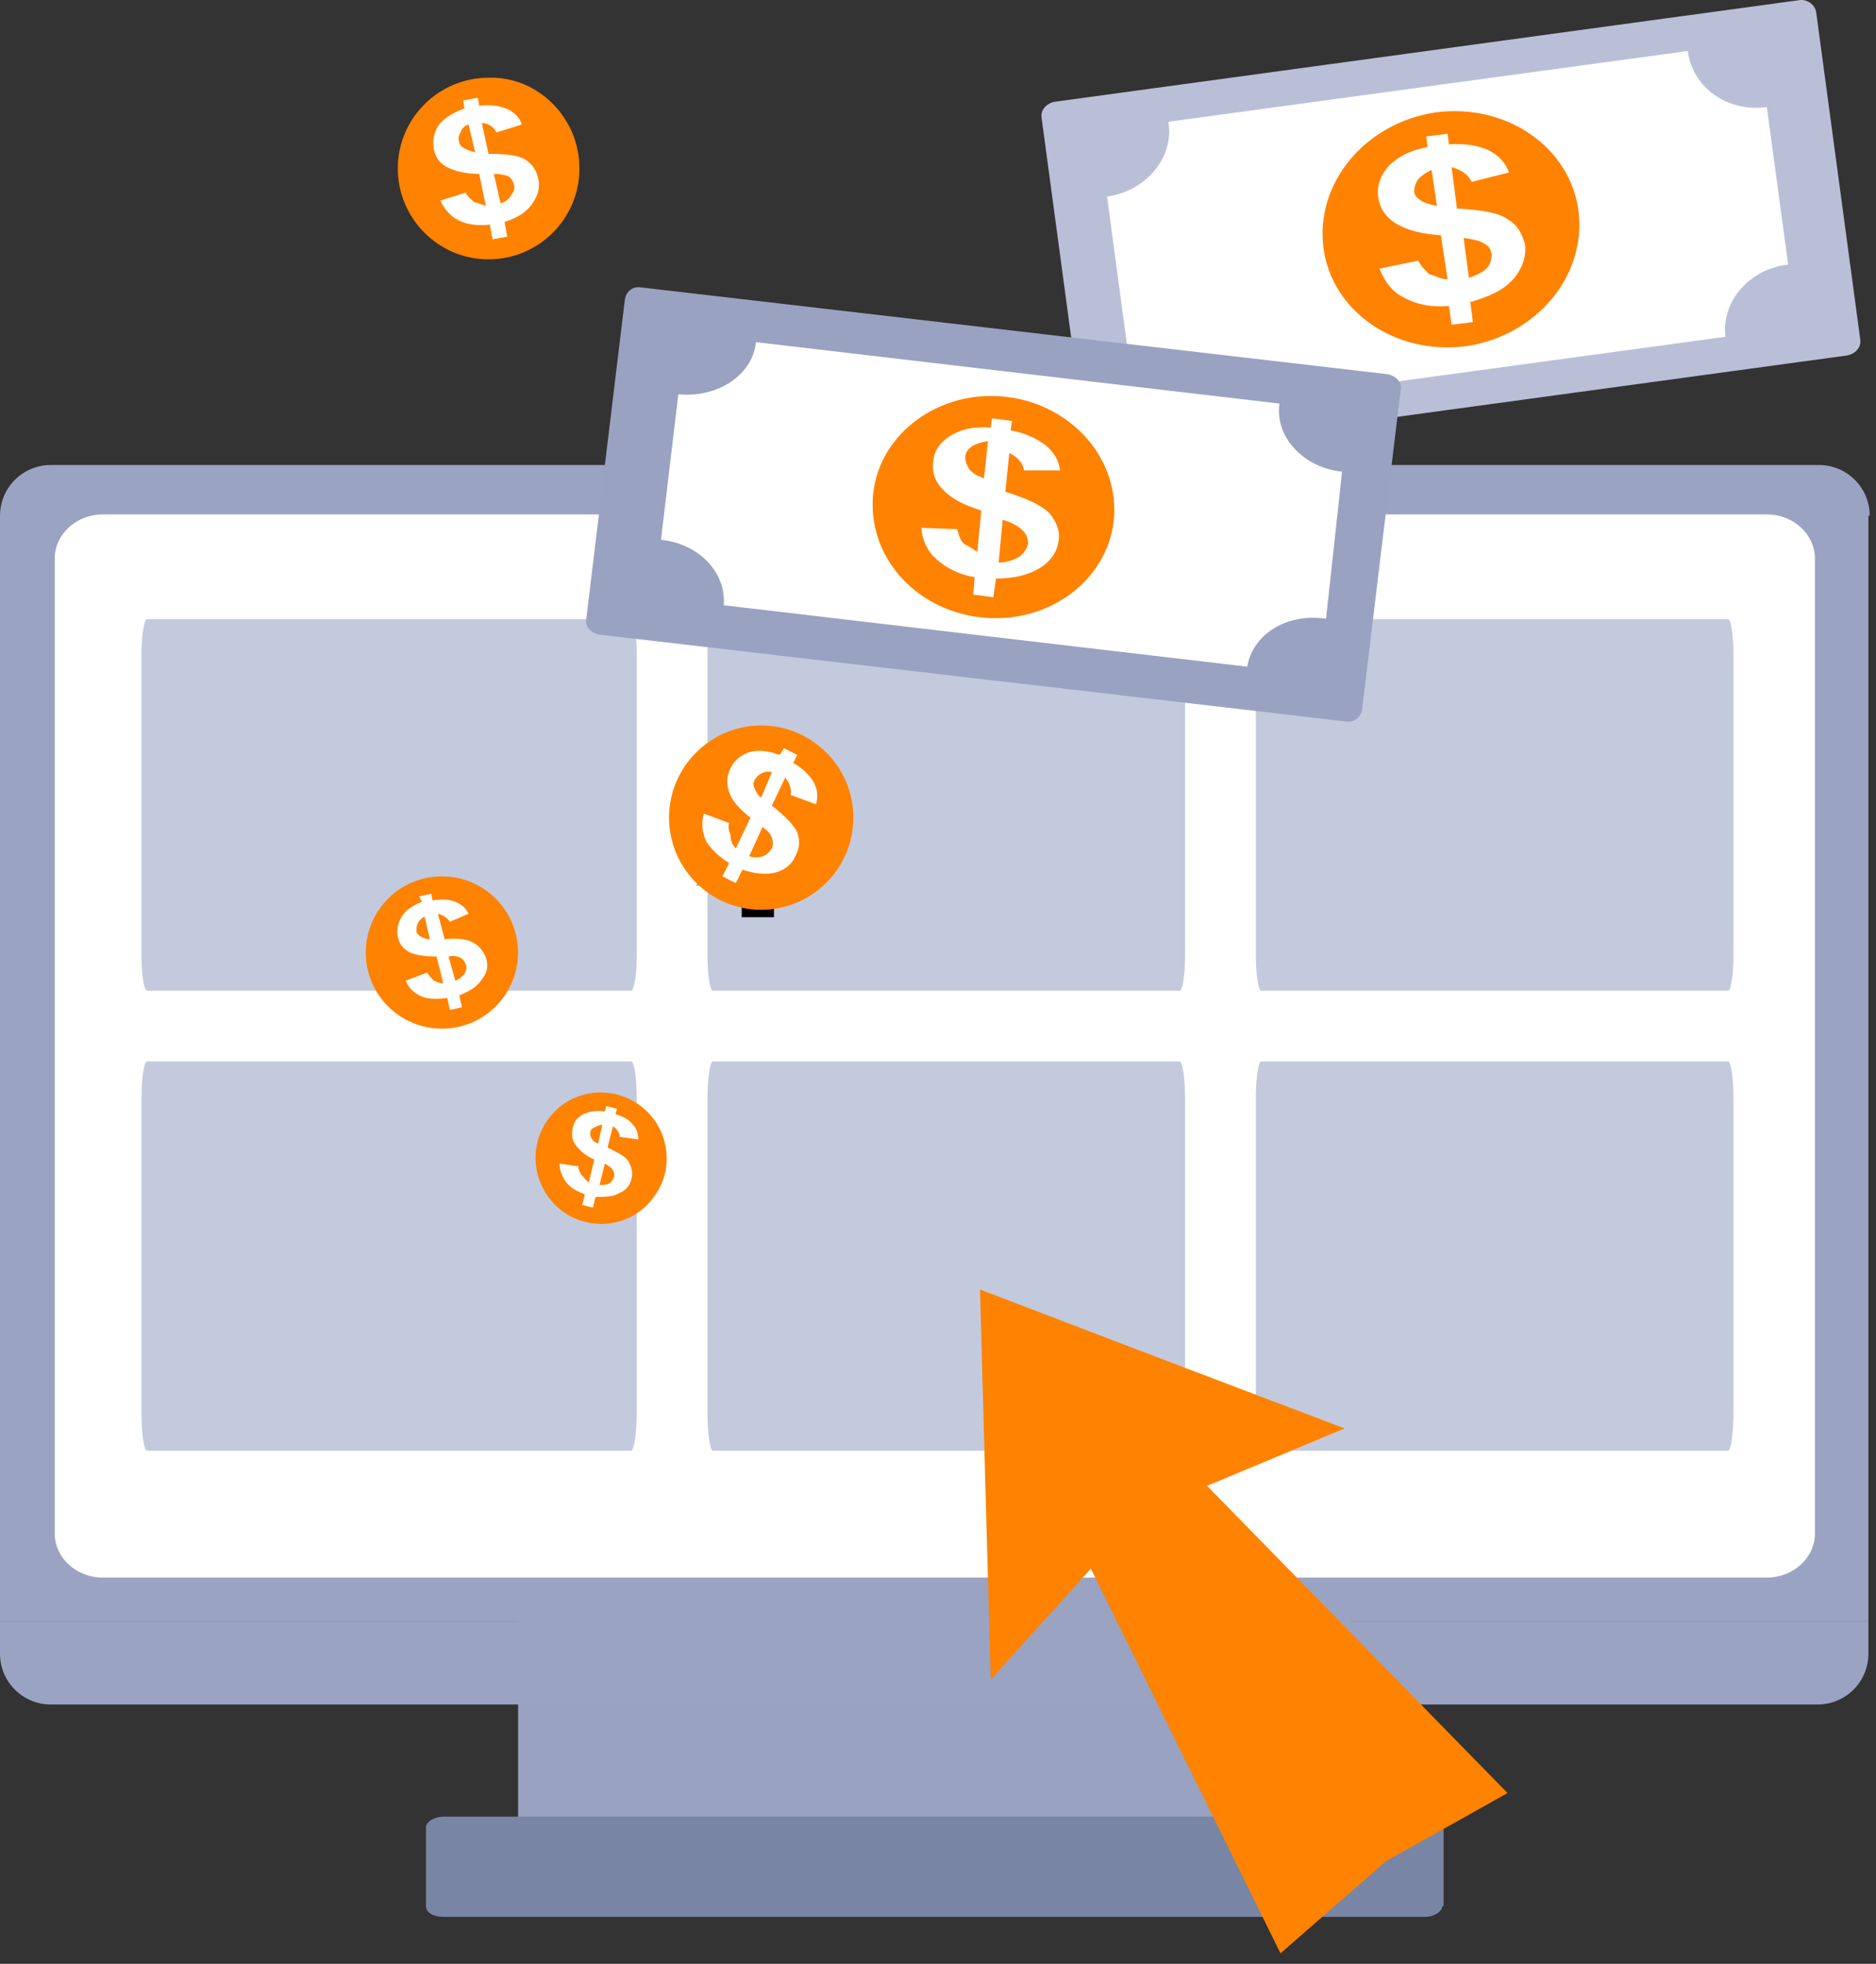<svg width="107" height="112" viewBox="0 0 107 112" fill="none" xmlns="http://www.w3.org/2000/svg">
<rect x="0" y="0" width="107" height="112" fill="#333333" stroke="none"/>
<path d="M77.006 90.581H29.551V106.882H77.006V90.581Z" fill="#99A2C0"/>
<path d="M82.262 108.71C82.262 109.015 81.805 109.319 81.272 109.319H25.285C24.752 109.319 24.295 109.091 24.295 108.71V104.216C24.295 103.911 24.752 103.606 25.285 103.606H81.348C81.881 103.606 82.338 103.911 82.338 104.216V108.71H82.262Z" fill="#7985A5"/>
<path d="M106.642 29.414C106.642 27.814 105.347 26.52 103.747 26.52H2.895C1.295 26.52 0 27.814 0 29.414V92.485H106.566V29.414H106.642Z" fill="#9AA3C2"/>
<path d="M0 92.485V94.314C0 95.913 1.295 97.208 2.895 97.208H103.671C105.271 97.208 106.566 95.913 106.566 94.314V92.485H0Z" fill="#9AA3C2"/>
<path d="M103.517 87.458C103.517 88.829 102.298 89.971 100.774 89.971H5.863C4.34 89.971 3.121 88.829 3.121 87.458V31.852C3.121 30.48 4.34 29.338 5.863 29.338H100.774C102.298 29.338 103.517 30.48 103.517 31.852V87.458Z" fill="white"/>
<path d="M36.318 80.639C36.318 81.731 36.161 82.731 36.004 82.731H8.382C8.225 82.731 8.068 81.822 8.068 80.639V62.627C8.068 61.445 8.225 60.535 8.382 60.535H36.004C36.161 60.535 36.318 61.445 36.318 62.627V80.639Z" fill="#C3CADD"/>
<path d="M36.318 54.525C36.318 55.602 36.161 56.5 36.004 56.5H8.382C8.225 56.5 8.068 55.602 8.068 54.525V37.288C8.068 36.21 8.225 35.312 8.382 35.312H36.004C36.161 35.312 36.318 36.21 36.318 37.288V54.525Z" fill="#C3CADD"/>
<path d="M67.592 80.639C67.592 81.731 67.441 82.731 67.289 82.731H40.654C40.503 82.731 40.352 81.822 40.352 80.639V62.627C40.352 61.445 40.503 60.535 40.654 60.535H67.289C67.441 60.535 67.592 61.445 67.592 62.627V80.639Z" fill="#C3CADD"/>
<path d="M67.592 54.525C67.592 55.602 67.441 56.5 67.289 56.5H40.654C40.503 56.5 40.352 55.602 40.352 54.525V37.288C40.352 36.21 40.503 35.312 40.654 35.312H67.289C67.441 35.312 67.592 36.21 67.592 37.288V54.525Z" fill="#C3CADD"/>
<path d="M98.87 80.639C98.87 81.731 98.718 82.731 98.567 82.731H71.932C71.78 82.731 71.629 81.822 71.629 80.639V62.627C71.629 61.445 71.78 60.535 71.932 60.535H98.567C98.718 60.535 98.87 61.445 98.87 62.627V80.639Z" fill="#C3CADD"/>
<path d="M98.87 54.525C98.87 55.602 98.718 56.5 98.567 56.5H71.932C71.78 56.5 71.629 55.602 71.629 54.525V37.288C71.629 36.21 71.78 35.312 71.932 35.312H98.567C98.718 35.312 98.87 36.21 98.87 37.288V54.525Z" fill="#C3CADD"/>
<path d="M68.846 84.738L76.692 81.463L66.256 77.502L55.897 73.541L56.201 84.662L56.506 95.783L62.219 89.461L73.035 111.399L79.053 106.143L85.985 102.258L68.846 84.738Z" fill="#FF8200"/>
<path d="M24.748 56.988V55.389C24.139 55.236 23.682 55.008 23.377 54.779C23.072 54.475 22.92 54.17 22.92 53.713C22.92 53.332 23.072 52.951 23.453 52.647C23.758 52.342 24.215 52.19 24.824 52.19V51.809H25.51V52.19C26.043 52.266 26.424 52.342 26.729 52.57C27.033 52.799 27.262 53.103 27.338 53.484L26.119 53.637C26.043 53.332 25.814 53.18 25.51 53.027V54.475C26.271 54.627 26.805 54.855 27.109 55.084C27.414 55.312 27.567 55.693 27.567 56.074C27.567 56.531 27.414 56.912 27.033 57.217C26.652 57.522 26.195 57.75 25.586 57.75V58.436H24.9V57.902C24.367 57.826 23.91 57.674 23.529 57.445C23.148 57.141 22.92 56.76 22.844 56.303L24.139 56.227C24.215 56.455 24.291 56.608 24.443 56.76C24.443 56.836 24.596 56.912 24.748 56.988ZM24.748 53.027C24.52 53.103 24.367 53.18 24.291 53.256C24.215 53.408 24.139 53.484 24.139 53.637C24.139 53.789 24.215 53.865 24.291 54.018C24.367 54.094 24.52 54.246 24.748 54.322V53.027ZM25.51 57.065C25.738 57.065 25.967 56.912 26.119 56.836C26.271 56.684 26.348 56.531 26.348 56.379C26.348 56.227 26.271 56.074 26.119 55.922C25.967 55.77 25.814 55.693 25.51 55.617V57.065Z" fill="#FF8200"/>
<path d="M29.547 54.322C29.547 56.684 27.643 58.664 25.205 58.664C22.844 58.664 20.863 56.76 20.863 54.322C20.863 51.961 22.768 49.98 25.205 49.98C27.643 49.98 29.547 51.961 29.547 54.322Z" fill="#FF8200"/>
<path d="M25.28 56.074L24.9 54.551C24.214 54.551 23.757 54.475 23.376 54.322C22.995 54.094 22.767 53.865 22.691 53.408C22.614 53.027 22.691 52.647 22.919 52.266C23.148 51.885 23.529 51.656 24.062 51.428L23.909 51.123L24.595 50.971L24.671 51.352C25.204 51.275 25.585 51.275 25.966 51.428C26.347 51.58 26.576 51.809 26.728 52.113L25.661 52.57C25.509 52.342 25.28 52.19 24.976 52.113L25.357 53.561C26.118 53.484 26.728 53.561 27.032 53.789C27.337 53.941 27.566 54.246 27.718 54.627C27.87 55.084 27.794 55.465 27.489 55.846C27.261 56.227 26.804 56.531 26.195 56.76L26.347 57.445L25.661 57.598L25.509 56.912C24.976 56.988 24.443 56.988 24.062 56.836C23.681 56.684 23.3 56.379 23.148 55.922L24.366 55.465C24.443 55.617 24.595 55.77 24.747 55.922C24.9 55.998 25.052 56.074 25.28 56.074ZM24.214 52.266C24.062 52.342 23.909 52.494 23.833 52.647C23.757 52.799 23.757 52.951 23.757 53.103C23.757 53.256 23.909 53.332 23.986 53.408C24.138 53.484 24.29 53.561 24.519 53.561L24.214 52.266ZM25.966 55.922C26.195 55.846 26.347 55.693 26.499 55.541C26.576 55.389 26.652 55.16 26.576 55.008C26.499 54.855 26.423 54.703 26.271 54.627C26.118 54.551 25.89 54.475 25.585 54.551L25.966 55.922Z" fill="white"/>
<path d="M42.881 49.905V48.001C42.119 47.849 41.51 47.544 41.205 47.239C40.824 46.858 40.672 46.478 40.672 46.02C40.672 45.487 40.9 45.106 41.281 44.802C41.662 44.497 42.272 44.269 42.881 44.192V43.735H43.719V44.192C44.328 44.269 44.861 44.421 45.242 44.649C45.623 44.954 45.852 45.259 45.928 45.716L44.404 45.868C44.328 45.487 44.1 45.259 43.719 45.106V46.858C44.633 47.087 45.318 47.316 45.623 47.62C46.004 47.925 46.156 48.306 46.156 48.839C46.156 49.372 45.928 49.829 45.471 50.21C45.014 50.591 44.404 50.819 43.643 50.896V51.81H42.805V50.972C42.119 50.896 41.586 50.743 41.129 50.362C40.672 50.058 40.443 49.601 40.291 48.991L41.815 48.839C41.891 49.067 41.967 49.296 42.195 49.448C42.424 49.677 42.652 49.829 42.881 49.905ZM42.881 45.106C42.652 45.183 42.424 45.259 42.348 45.411C42.195 45.563 42.119 45.716 42.119 45.868C42.119 46.02 42.195 46.173 42.272 46.325C42.424 46.478 42.576 46.554 42.881 46.63V45.106ZM43.719 49.981C44.023 49.905 44.252 49.829 44.48 49.677C44.633 49.525 44.785 49.296 44.785 49.067C44.785 48.839 44.709 48.687 44.557 48.534C44.404 48.382 44.176 48.306 43.795 48.23V49.981H43.719Z" fill="#FFB03B" stroke="black" stroke-miterlimit="10"/>
<path d="M48.672 46.63C48.672 49.525 46.311 51.886 43.416 51.886C40.522 51.886 38.16 49.525 38.16 46.63C38.16 43.735 40.522 41.374 43.416 41.374C46.311 41.374 48.672 43.735 48.672 46.63Z" fill="#FF8200"/>
<path d="M41.968 48.382L42.806 46.63C42.197 46.173 41.739 45.64 41.587 45.183C41.435 44.726 41.435 44.269 41.663 43.812C41.892 43.355 42.273 43.05 42.73 42.898C43.263 42.745 43.796 42.821 44.482 43.05L44.71 42.669L45.472 43.05L45.243 43.507C45.777 43.812 46.157 44.192 46.386 44.573C46.614 44.954 46.691 45.411 46.538 45.868L45.091 45.335C45.167 44.954 45.015 44.649 44.786 44.345L44.025 45.944C44.786 46.554 45.243 47.011 45.472 47.468C45.624 47.925 45.624 48.306 45.396 48.763C45.167 49.296 44.786 49.601 44.253 49.753C43.72 49.905 43.034 49.829 42.349 49.601L41.968 50.362L41.206 49.981L41.587 49.22C40.978 48.839 40.597 48.458 40.292 48.001C40.064 47.544 39.987 47.011 40.14 46.401L41.587 46.935C41.511 47.163 41.587 47.392 41.663 47.62C41.663 48.001 41.816 48.23 41.968 48.382ZM44.025 44.04C43.796 43.964 43.568 44.04 43.415 44.116C43.263 44.192 43.111 44.345 43.034 44.497C42.958 44.649 42.958 44.802 43.034 44.954C43.111 45.106 43.187 45.335 43.415 45.487L44.025 44.04ZM42.73 48.839C43.034 48.915 43.263 48.915 43.491 48.839C43.72 48.763 43.872 48.61 44.025 48.382C44.101 48.23 44.101 48.001 44.025 47.773C43.948 47.544 43.796 47.392 43.491 47.163L42.73 48.839Z" fill="white"/>
<path d="M27.264 12.81V10.905C26.502 10.753 25.893 10.448 25.588 10.144C25.207 9.839 25.055 9.382 25.055 8.925C25.055 8.468 25.283 8.011 25.664 7.706C26.045 7.401 26.578 7.173 27.264 7.097V6.64H28.102V7.097C28.711 7.173 29.244 7.325 29.625 7.554C30.006 7.858 30.234 8.163 30.311 8.62L28.787 8.772C28.711 8.392 28.483 8.163 28.102 8.087V9.839C29.016 10.067 29.701 10.296 30.006 10.601C30.311 10.905 30.539 11.286 30.539 11.819C30.539 12.353 30.311 12.81 29.93 13.191C29.473 13.571 28.939 13.8 28.102 13.876V14.714H27.264V13.876C26.578 13.8 26.045 13.648 25.588 13.267C25.131 12.962 24.902 12.505 24.75 11.896L26.273 11.743C26.35 11.972 26.426 12.2 26.654 12.353C26.883 12.581 27.035 12.733 27.264 12.81ZM27.264 8.087C27.035 8.163 26.883 8.239 26.73 8.392C26.578 8.544 26.502 8.696 26.502 8.849C26.502 9.001 26.578 9.153 26.654 9.306C26.807 9.458 26.959 9.534 27.264 9.61V8.087ZM28.102 12.886C28.406 12.81 28.635 12.733 28.787 12.581C28.939 12.429 29.092 12.2 29.092 11.972C29.092 11.743 29.016 11.591 28.863 11.438C28.711 11.286 28.483 11.21 28.102 11.134V12.886Z" fill="#FF8200"/>
<path d="M33.049 9.61C33.049 12.505 30.688 14.79 27.869 14.79C24.975 14.79 22.689 12.429 22.689 9.61C22.689 6.716 25.051 4.431 27.869 4.431C30.688 4.354 33.049 6.716 33.049 9.61Z" fill="#FF8200"/>
<path d="M27.711 11.744L27.33 9.916C26.569 9.916 25.959 9.763 25.502 9.535C25.045 9.306 24.817 8.925 24.74 8.468C24.664 8.011 24.74 7.554 25.045 7.097C25.35 6.716 25.883 6.412 26.492 6.183L26.416 5.726L27.254 5.574L27.33 6.031C27.94 5.955 28.473 6.031 28.854 6.183C29.235 6.335 29.615 6.64 29.768 7.097L28.32 7.554C28.168 7.25 27.863 7.021 27.483 7.021L27.863 8.773C28.854 8.773 29.539 8.849 29.92 9.078C30.301 9.306 30.606 9.687 30.682 10.144C30.834 10.677 30.682 11.134 30.377 11.591C30.073 12.048 29.539 12.429 28.777 12.658L28.93 13.496L28.092 13.648L27.94 12.81C27.254 12.886 26.645 12.81 26.188 12.582C25.731 12.353 25.35 11.972 25.121 11.439L26.569 10.982C26.645 11.21 26.873 11.363 27.026 11.515C27.33 11.591 27.483 11.668 27.711 11.744ZM26.721 7.097C26.492 7.173 26.34 7.326 26.264 7.554C26.188 7.707 26.111 7.859 26.188 8.087C26.188 8.24 26.34 8.392 26.492 8.468C26.645 8.544 26.873 8.621 27.102 8.697L26.721 7.097ZM28.549 11.591C28.854 11.515 29.006 11.363 29.158 11.134C29.311 10.906 29.387 10.754 29.311 10.525C29.235 10.296 29.158 10.144 29.006 10.068C28.854 9.992 28.549 9.916 28.168 9.916L28.549 11.591Z" fill="white"/>
<path d="M37.398 68.109C36.256 69.861 33.971 70.318 32.219 69.176C30.543 68.033 30.01 65.748 31.152 63.996C32.295 62.244 34.58 61.787 36.332 62.929C38.084 64.072 38.541 66.433 37.398 68.109Z" fill="#FF8200"/>
<path d="M33.588 67.424L33.893 66.129C33.359 65.9 33.055 65.596 32.826 65.291C32.598 64.986 32.598 64.682 32.674 64.301C32.75 63.92 32.978 63.691 33.283 63.539C33.588 63.387 34.045 63.31 34.502 63.387L34.578 63.082L35.188 63.234L35.111 63.539C35.568 63.691 35.873 63.844 36.102 64.148C36.33 64.377 36.406 64.682 36.406 64.986L35.34 64.834C35.34 64.606 35.188 64.377 34.959 64.225L34.654 65.443C35.264 65.748 35.721 65.977 35.873 66.281C36.025 66.586 36.102 66.891 36.025 67.195C35.949 67.576 35.721 67.881 35.34 68.033C34.959 68.262 34.502 68.262 33.969 68.262L33.816 68.871L33.207 68.719L33.359 68.109C32.902 67.957 32.522 67.729 32.293 67.424C32.065 67.119 31.912 66.738 31.912 66.358L32.978 66.51C32.978 66.662 33.055 66.814 33.131 66.967C33.359 67.195 33.436 67.348 33.588 67.424ZM34.35 64.148C34.197 64.148 34.045 64.225 33.893 64.301C33.74 64.377 33.664 64.453 33.664 64.606C33.664 64.682 33.664 64.834 33.74 64.91C33.816 65.062 33.893 65.139 34.121 65.215L34.35 64.148ZM34.197 67.576C34.426 67.576 34.578 67.576 34.73 67.5C34.883 67.424 34.959 67.272 35.035 67.119C35.035 66.967 35.035 66.814 34.959 66.738C34.883 66.586 34.73 66.51 34.502 66.358L34.197 67.576Z" fill="white"/>
<path d="M106.102 19.36C106.178 19.817 105.797 20.197 105.34 20.274L62.912 26.063C62.455 26.139 61.998 25.834 61.922 25.377L59.408 6.715C59.332 6.258 59.713 5.877 60.17 5.801L102.598 0.012C103.055 -0.065 103.512 0.24 103.588 0.697L106.102 19.36Z" fill="#B9BFD7"/>
<path d="M100.772 6.106C98.563 6.41 96.582 5.039 96.278 2.982V2.906L66.647 6.943V7.02C66.951 9 65.352 10.904 63.143 11.209L64.361 20.274C66.494 19.969 68.475 21.34 68.779 23.244L98.41 19.207C98.182 17.227 99.705 15.399 101.914 15.094C101.914 15.094 101.914 15.094 101.991 15.094L100.772 6.106Z" fill="white"/>
<path d="M90.031 12.047C90.488 15.703 87.67 19.131 83.633 19.74C79.596 20.274 75.939 17.76 75.482 14.104C75.025 10.447 77.844 7.02 81.881 6.41C85.918 5.877 89.574 8.391 90.031 12.047Z" fill="#FF8200"/>
<path d="M82.565 15.931L82.184 13.417C81.042 13.341 80.204 13.112 79.594 12.732C78.985 12.351 78.68 11.817 78.604 11.208C78.528 10.523 78.757 9.989 79.214 9.456C79.747 8.923 80.509 8.542 81.423 8.39L81.347 7.78L82.565 7.628L82.641 8.237C83.555 8.161 84.317 8.313 84.85 8.542C85.46 8.847 85.841 9.228 86.069 9.837L83.936 10.37C83.708 9.913 83.327 9.685 82.794 9.532L83.099 11.894C84.47 11.97 85.46 12.122 85.993 12.503C86.526 12.808 86.831 13.341 86.983 13.95C87.059 14.636 86.831 15.321 86.298 15.931C85.764 16.54 84.927 16.921 83.86 17.226L84.013 18.368L82.794 18.521L82.641 17.454C81.651 17.53 80.813 17.378 80.128 16.997C79.442 16.692 78.985 16.083 78.68 15.321L80.889 14.864C81.042 15.169 81.27 15.398 81.499 15.626C81.956 15.778 82.261 15.931 82.565 15.931ZM81.651 9.685C81.347 9.837 81.118 9.989 80.889 10.218C80.737 10.446 80.661 10.675 80.661 10.903C80.661 11.132 80.813 11.284 81.042 11.437C81.27 11.589 81.575 11.665 81.956 11.741L81.651 9.685ZM83.784 15.855C84.165 15.702 84.546 15.55 84.774 15.321C85.003 15.093 85.079 14.788 85.079 14.483C85.003 14.179 84.927 14.026 84.622 13.874C84.393 13.722 84.013 13.646 83.479 13.569L83.784 15.855Z" fill="white"/>
<path d="M77.688 40.459C77.612 40.916 77.231 41.221 76.774 41.145L34.193 36.194C33.736 36.117 33.355 35.736 33.432 35.356L35.641 17.074C35.717 16.617 36.098 16.312 36.555 16.389L79.135 21.34C79.592 21.416 79.973 21.797 79.897 22.178L77.688 40.459Z" fill="#99A2C0"/>
<path d="M76.547 26.901C74.338 26.672 72.739 24.92 72.967 23.092V23.016L43.108 19.512V19.588C42.879 21.416 40.898 22.711 38.69 22.483L37.699 30.785C39.908 31.014 41.432 32.69 41.279 34.518L71.139 38.022C71.444 36.194 73.348 34.975 75.557 35.279C75.557 35.279 75.557 35.279 75.633 35.279L76.547 26.901Z" fill="white"/>
<path d="M63.519 29.719C63.138 33.147 59.71 35.66 55.901 35.203C52.093 34.746 49.427 31.623 49.808 28.119C50.188 24.691 53.616 22.178 57.425 22.635C61.157 23.092 63.9 26.215 63.519 29.719Z" fill="#FF8200"/>
<path d="M55.74 31.473L55.969 29.111C54.978 28.807 54.217 28.426 53.76 27.893C53.303 27.436 53.15 26.902 53.227 26.293C53.303 25.684 53.607 25.227 54.217 24.846C54.826 24.465 55.588 24.312 56.502 24.389L56.578 23.855L57.721 24.008L57.645 24.541C58.483 24.693 59.092 24.998 59.625 25.379C60.082 25.76 60.387 26.217 60.463 26.826H58.406C58.33 26.369 58.025 26.064 57.568 25.836L57.34 28.045C58.559 28.426 59.397 28.807 59.854 29.264C60.234 29.721 60.463 30.254 60.387 30.787C60.311 31.473 59.93 32.006 59.32 32.387C58.711 32.768 57.873 32.996 56.807 32.996L56.654 34.063L55.512 33.91L55.588 32.92C54.674 32.768 53.988 32.387 53.455 31.93C52.922 31.473 52.617 30.863 52.541 30.102L54.598 30.178C54.674 30.483 54.75 30.787 54.978 31.016C55.283 31.168 55.512 31.32 55.74 31.473ZM56.35 25.15C55.969 25.227 55.664 25.303 55.436 25.455C55.207 25.607 55.055 25.836 55.055 26.064C55.055 26.293 55.131 26.521 55.283 26.75C55.436 26.979 55.74 27.131 56.121 27.283L56.35 25.15ZM56.959 32.082C57.416 32.082 57.797 31.93 58.102 31.777C58.406 31.549 58.559 31.32 58.635 31.016C58.635 30.711 58.559 30.483 58.33 30.254C58.102 30.026 57.721 29.797 57.188 29.645L56.959 32.082Z" fill="white"/>
</svg>
